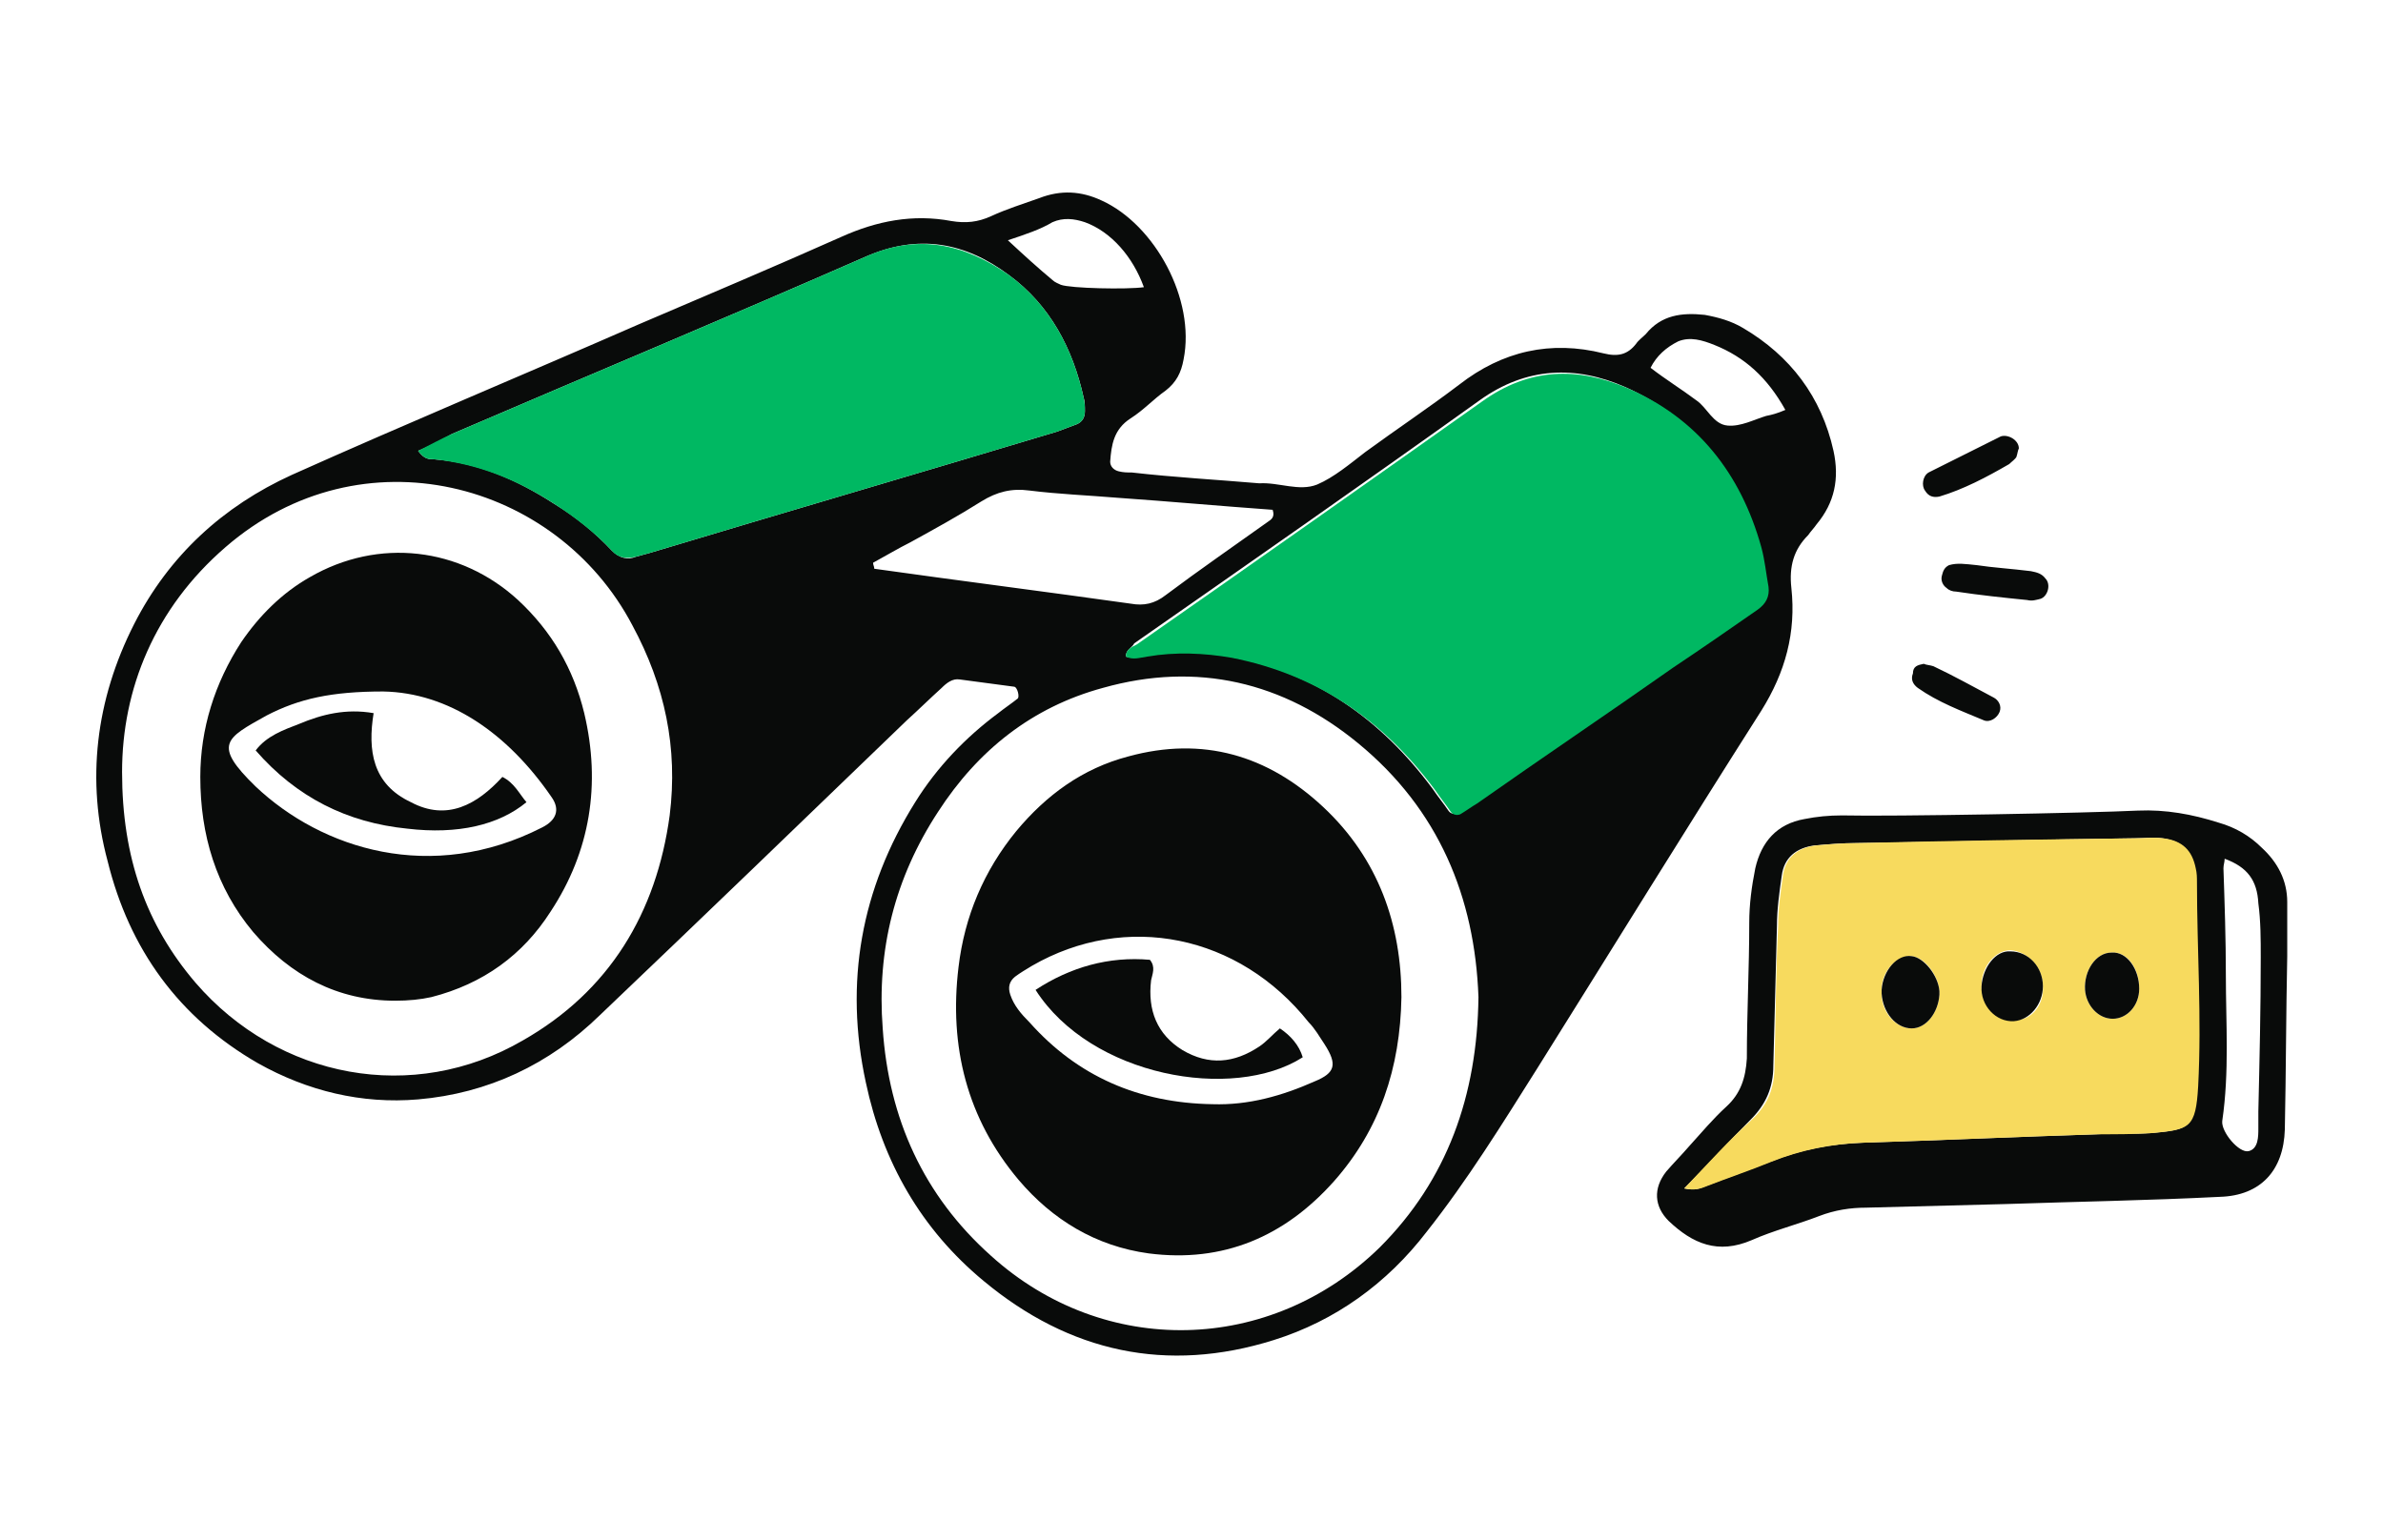 <svg xmlns="http://www.w3.org/2000/svg" fill="none" viewBox="0 0 198 128">
  <path fill="#090B0A" d="M104.643 40.168c1.6-.1 3.3.7 4.8.1 1.4-.6 2.7-1.7 4-2.7 2.6-1.9 5.3-3.7 7.8-5.6 3.6-2.8 7.6-3.7 12-2.6 1.2.3 2 .1 2.7-.8.2-.3.5-.5.8-.8 1.3-1.6 3-1.8 4.9-1.6 1.1.2 2.2.5 3.2 1.1 3.9 2.3 6.5 5.7 7.5 10.2.5 2.3.1 4.3-1.4 6.1-.2.3-.5.6-.7.9-1.2 1.2-1.6 2.6-1.4 4.4.4 3.7-.5 7-2.5 10.2-6.3 9.9-12.4 19.8-18.6 29.7-2.9 4.6-5.8 9.3-9.2 13.6-3.3 4.3-7.6 7.4-12.7 9-8.9 2.8-17 1-24.1-4.9-5.2-4.3-8.4-9.9-9.8-16.5-1.8-8.3-.4-16.1 4.1-23.3 1.8-2.9 4.2-5.4 6.9-7.4.5-.4 1.1-.8 1.6-1.2.2-.1 0-1-.3-1l-4.5-.6c-.6-.1-1.1.3-1.5.7-1 .9-1.9 1.8-2.9 2.7-8.5 8.2-17 16.4-25.5 24.5-4.2 4.1-9.3 6.5-15.1 7-4.7.4-9.2-.7-13.3-3-6.6-3.8-10.7-9.5-12.5-16.8-1.8-6.7-1-13.4 2.2-19.7 2.9-5.7 7.4-9.8 13.1-12.4 9.6-4.3 19.2-8.3 28.8-12.5 5.6-2.4 11.3-4.8 16.9-7.3 2.9-1.3 5.9-1.9 9.1-1.3 1.2.2 2.2.1 3.3-.4 1.3-.6 2.6-1 4-1.5 1.8-.7 3.5-.6 5.2.2 4.4 2 7.8 8.2 6.8 13.2-.2 1.1-.6 1.9-1.5 2.6-1 .7-1.8 1.6-2.9 2.3-1.4.9-1.6 2.2-1.7 3.6 0 .4.3.7.7.8.4.1.7.1 1.1.1 3.5.4 7.1.6 10.6.9Zm-11.1 14.4c.6.2 1.1 0 1.6-.1 2.4-.4 4.7-.3 7 .1 7.1 1.3 12.6 5.2 16.9 11 .4.6.9 1.2 1.3 1.8.2.3.5.3.8.2.5-.3 1-.6 1.4-.9 5.4-3.8 10.9-7.5 16.3-11.3 2.3-1.6 4.6-3.2 7-4.8.7-.5 1-1.1.9-1.9-.2-1.1-.3-2.3-.6-3.3-1.7-6-5.3-10.6-11.1-13.2-4.1-1.8-8.2-1.7-12.1 1.1-9.5 6.8-19.1 13.5-28.7 20.2-.2.4-.7.5-.7 1.1Zm29.3 28.3c-.3-8.3-3.3-15.6-10-21.1-6.2-5.1-13.4-6.8-21.2-4.6-5.9 1.6-10.4 5.2-13.7 10.3-3.6 5.5-5.1 11.5-4.6 18 .5 7.5 3.4 13.9 9 18.9 9.4 8.5 23.2 8.2 32.3-.7 5.6-5.6 8.1-12.6 8.2-20.8Zm-112.7-18.7c0 7.1 2 12.7 6.1 17.5 6.9 8 18.1 10.1 27.2 4.8 7.2-4.1 11.1-10.6 12.2-18.7.7-5.6-.4-10.8-3.1-15.8-6.3-12-22.5-16.3-33.8-6.5-5.9 5.1-8.6 11.8-8.6 18.7Zm24.6-26.7c.5.7.9.7 1.3.7 3.7.3 6.9 1.7 10 3.7 1.8 1.1 3.4 2.4 4.8 3.9.6.6 1.3.8 2 .5.4-.1.7-.2 1.1-.3 11.3-3.4 22.6-6.7 33.9-10.1.5-.2 1.1-.4 1.6-.6.5-.2.7-.6.7-1.1 0-.4 0-.8-.1-1.1-.9-4.1-2.8-7.7-6.2-10.2-3.6-2.7-7.5-3.5-12-1.5-11.4 5-22.9 9.8-34.3 14.7-.9.5-1.8 1-2.8 1.4Zm37.8 9.3c0 .2.1.3.1.5 7.1 1 14.2 1.9 21.3 2.9 1.1.2 2 0 2.9-.7 2.8-2.1 5.7-4.1 8.5-6.1.3-.2.6-.4.4-1-4.2-.3-8.6-.7-12.9-1-2.4-.2-4.9-.3-7.3-.6-1.5-.2-2.7.1-4 .9-1.9 1.2-3.9 2.3-5.9 3.4-1 .5-2 1.1-3.1 1.7Zm75.8-12.7c-1.5-2.7-3.4-4.4-5.9-5.4-1-.4-2-.7-3-.3-1 .5-1.8 1.2-2.3 2.2 1.3 1 2.6 1.8 3.8 2.7.9.6 1.4 2 2.6 2.1 1.1.1 2.2-.5 3.2-.8.5-.1.9-.2 1.6-.5Zm-64.6-14.1c1.4 1.3 2.5 2.3 3.7 3.3.2.2.5.3.7.4.8.3 5.5.4 6.9.2-.9-2.5-2.7-4.6-4.9-5.4-.9-.3-1.8-.4-2.7 0-1 .6-2.2 1-3.7 1.5ZM177.643 67.368c2.3-.1 4.5.3 6.7 1 1.4.4 2.6 1.1 3.6 2.1 1.3 1.2 2.1 2.7 2.1 4.5v4.5c-.1 4.8-.1 9.6-.2 14.4-.1 3.4-2 5.5-5.4 5.6-5.9.3-11.9.4-17.8.6l-11.6.3c-1.3 0-2.6.2-3.9.7-1.8.7-3.8 1.2-5.6 2-2.8 1.2-4.9.3-6.9-1.6-1.2-1.2-1.3-2.7-.2-4.1.6-.7 1.3-1.4 1.9-2.1 1-1.1 2-2.3 3.1-3.3 1.2-1.1 1.6-2.4 1.7-4 0-3.8.2-7.5.2-11.3 0-1.5.2-3 .5-4.5.5-2.2 1.8-3.7 4.1-4.1 1-.2 2-.3 3.1-.3 4.2.1 20.6-.2 24.6-.4Zm-37.7 31.4c.9.2 1.3 0 1.8-.2 1.8-.7 3.5-1.3 5.3-2 2.5-1 5-1.5 7.7-1.6 6.5-.2 13-.5 19.5-.7 1.5-.1 3 0 4.5-.1 3.2-.3 3.6-.4 3.8-3.9.4-5.7-.1-11.3-.1-17 0-.4 0-.8-.1-1.1-.3-1.5-1.1-2.3-2.7-2.5-.7-.1-1.5 0-2.3 0-7.7.1-15.5.3-23.2.4-1.1 0-2.3.1-3.4.2-1.5.2-2.5 1-2.7 2.5-.2 1.4-.4 2.8-.4 4.2l-.3 11.6c0 1.8-.6 3.2-1.9 4.5-1.8 1.8-3.5 3.7-5.5 5.7Zm44.9-27.4c0 .3-.1.5-.1.8.1 2.9.2 5.9.2 8.8 0 4.1.3 8.1-.3 12.2-.1.9 1.4 2.7 2.2 2.5.8-.2.8-1.2.8-1.9v-1.4c.1-4.3.2-8.5.2-12.8 0-1.5 0-3-.2-4.5-.1-1.9-.9-3-2.8-3.7ZM164.243 46.968c1.3.2 2.9.3 4.5.5.5.1.9.2 1.2.6.5.5.2 1.5-.4 1.7-.4.1-.7.2-1.1.1-2-.2-3.9-.4-5.9-.7-.3 0-.6-.1-.8-.3-.3-.2-.5-.6-.4-1 .1-.4.2-.7.6-.9.7-.2 1.3-.1 2.3 0ZM167.743 37.268c-.1.2-.1.4-.2.7-.1.2-.4.4-.6.6-1.9 1.1-3.8 2.1-5.8 2.7-.5.1-.9 0-1.2-.5-.3-.4-.2-1.2.3-1.5l6-3c.6-.2 1.5.3 1.5 1ZM159.843 55.168c.2.1.5.1.8.2 1.7.8 3.3 1.7 5 2.6.4.2.7.7.5 1.2-.2.5-.8.9-1.3.7-1.9-.8-3.8-1.5-5.5-2.7-.4-.3-.6-.7-.4-1.2 0-.6.4-.7.9-.8Z"/>
  <path fill="#00B862" d="M93.543 54.568c0-.6.5-.8.9-1 9.6-6.7 19.1-13.4 28.7-20.2 3.9-2.8 7.9-2.9 12.1-1.1 5.8 2.5 9.4 7.1 11.1 13.2.3 1.1.4 2.2.6 3.3.1.8-.2 1.4-.9 1.9-2.3 1.6-4.6 3.2-7 4.8-5.4 3.8-10.9 7.5-16.3 11.3-.5.3-.9.6-1.4.9-.2.1-.6.1-.8-.2-.4-.6-.9-1.2-1.3-1.8-4.3-5.8-9.8-9.6-16.9-11-2.3-.4-4.7-.5-7-.1-.7.1-1.2.3-1.8 0ZM34.743 37.468c1-.5 1.9-1 2.8-1.4 11.4-4.9 22.9-9.7 34.3-14.7 4.4-2 8.3-1.1 12 1.5 3.4 2.5 5.3 6.1 6.2 10.2.1.4.1.8.1 1.1 0 .5-.2.9-.7 1.1-.5.2-1.1.4-1.6.6-11.3 3.4-22.6 6.7-33.9 10.1-.4.1-.7.2-1.1.3-.8.2-1.5.1-2-.5-1.4-1.5-3.1-2.8-4.8-3.9-3.1-2-6.3-3.3-10-3.7-.4 0-.8 0-1.3-.7Z"/>
  <path fill="#F7DA5E" d="M139.943 98.768c2-2.1 3.7-4 5.6-5.7 1.4-1.3 1.9-2.7 1.9-4.5.1-3.9.1-7.7.3-11.6 0-1.4.2-2.8.4-4.2.2-1.5 1.2-2.3 2.7-2.5 1.1-.1 2.3-.2 3.4-.2 7.7-.2 15.5-.3 23.2-.4.8 0 1.5-.1 2.3 0 1.6.2 2.4 1 2.7 2.5.1.4.1.8.1 1.1 0 5.7.4 11.3.1 17-.2 3.5-.7 3.6-3.8 3.9-1.5.1-3 .1-4.5.1-6.5.2-13 .5-19.5.7-2.7.1-5.2.6-7.7 1.6-1.7.7-3.5 1.3-5.3 2-.5.2-1 .4-1.9.2Zm29.8-16.8c0-1.6-1.3-2.9-2.7-3-1.2 0-2.4 1.3-2.4 2.9-.1 1.6 1.3 3 2.7 2.9 1.4.1 2.5-1.2 2.4-2.8Zm-13.4.6c0 1.6 1.2 2.9 2.5 2.9 1.2 0 2.2-1.3 2.3-2.8v-.3c-.1-1.3-1.2-2.8-2.3-2.9-1.2-.1-2.5 1.2-2.5 2.8v.3Zm21.4-.4c0-1.7-1-3.1-2.3-3-1.3 0-2.3 1.5-2.2 3.1.1 1.3 1.1 2.4 2.3 2.4 1.2 0 2.2-1.1 2.2-2.5Z"/>
  <path fill="#090B0A" d="M116.443 82.868c-.1 5.9-1.8 11-5.6 15.3-4.1 4.6-9.2 6.8-15.4 6-4.4-.6-8-2.8-10.8-6.1-4.3-5.1-5.8-11.1-5-17.7.5-4.2 2.1-8 4.8-11.3 2.5-3 5.5-5.2 9.3-6.2 6.2-1.7 11.6-.1 16.2 4.2s6.5 9.8 6.5 15.8Zm-15.7 8.9c3 .1 5.8-.7 8.5-1.9 1.7-.7 1.9-1.4.8-3.1-.4-.6-.8-1.3-1.3-1.8-5.8-7.3-15.2-9.2-23-4.7-.5.3-1 .6-1.4.9-.5.4-.6.9-.4 1.5.3.9.9 1.6 1.6 2.3 4 4.5 9.1 6.7 15.2 6.8ZM32.843 83.168c-4.8 0-8.7-2.1-11.8-5.7-3.1-3.7-4.4-8.1-4.4-12.9 0-4 1.2-7.8 3.4-11.2 1.5-2.2 3.4-4.1 5.7-5.4 5.7-3.3 12.5-2.5 17.3 1.9 2.8 2.6 4.6 5.7 5.5 9.4 1.4 5.9.5 11.5-2.8 16.5-2.3 3.6-5.6 6-9.9 7.1-.9.2-1.9.3-3 .3Zm-1-25.7c-4.3 0-7 .6-9.7 2-3.4 1.9-4.5 2.4-.9 5.9 5.5 5.2 14.6 8.1 23.8 3.4 1.2-.6 1.5-1.5.8-2.5-3.7-5.4-8.6-8.7-14-8.8ZM169.743 81.968c0 1.5-1.1 2.8-2.4 2.9-1.5.1-2.8-1.3-2.7-2.9.1-1.6 1.2-3 2.4-2.9 1.5 0 2.7 1.3 2.7 2.9ZM156.343 82.568v-.3c.1-1.6 1.3-3 2.5-2.8 1 .1 2.2 1.6 2.3 2.9v.3c-.1 1.5-1.1 2.8-2.3 2.8-1.3 0-2.4-1.3-2.5-2.9ZM177.743 82.168c0 1.4-1 2.5-2.2 2.5-1.2 0-2.2-1.1-2.3-2.4-.1-1.6.9-3.1 2.2-3.1 1.3-.1 2.3 1.4 2.3 3Z"/>
  <path fill="#090B0A" d="M108.243 87.868c-5.8 3.7-17.6 1.6-22.2-5.6 2.9-1.9 6.1-2.8 9.5-2.5.5.6.2 1.2.1 1.7-.3 2.5.5 4.5 2.6 5.8 2.2 1.3 4.3 1.1 6.4-.3.6-.4 1.1-1 1.7-1.5.9.6 1.6 1.4 1.9 2.4ZM41.743 64.568c1 .5 1.4 1.4 2 2.1-2.3 1.9-5.7 2.7-9.9 2.2-5-.5-9.2-2.6-12.6-6.5.9-1.2 2.3-1.7 3.6-2.2 1.9-.8 3.9-1.3 6.2-.9-.5 3.1-.1 5.9 3.1 7.4 3 1.6 5.5.2 7.6-2.1Z"/>
</svg>
